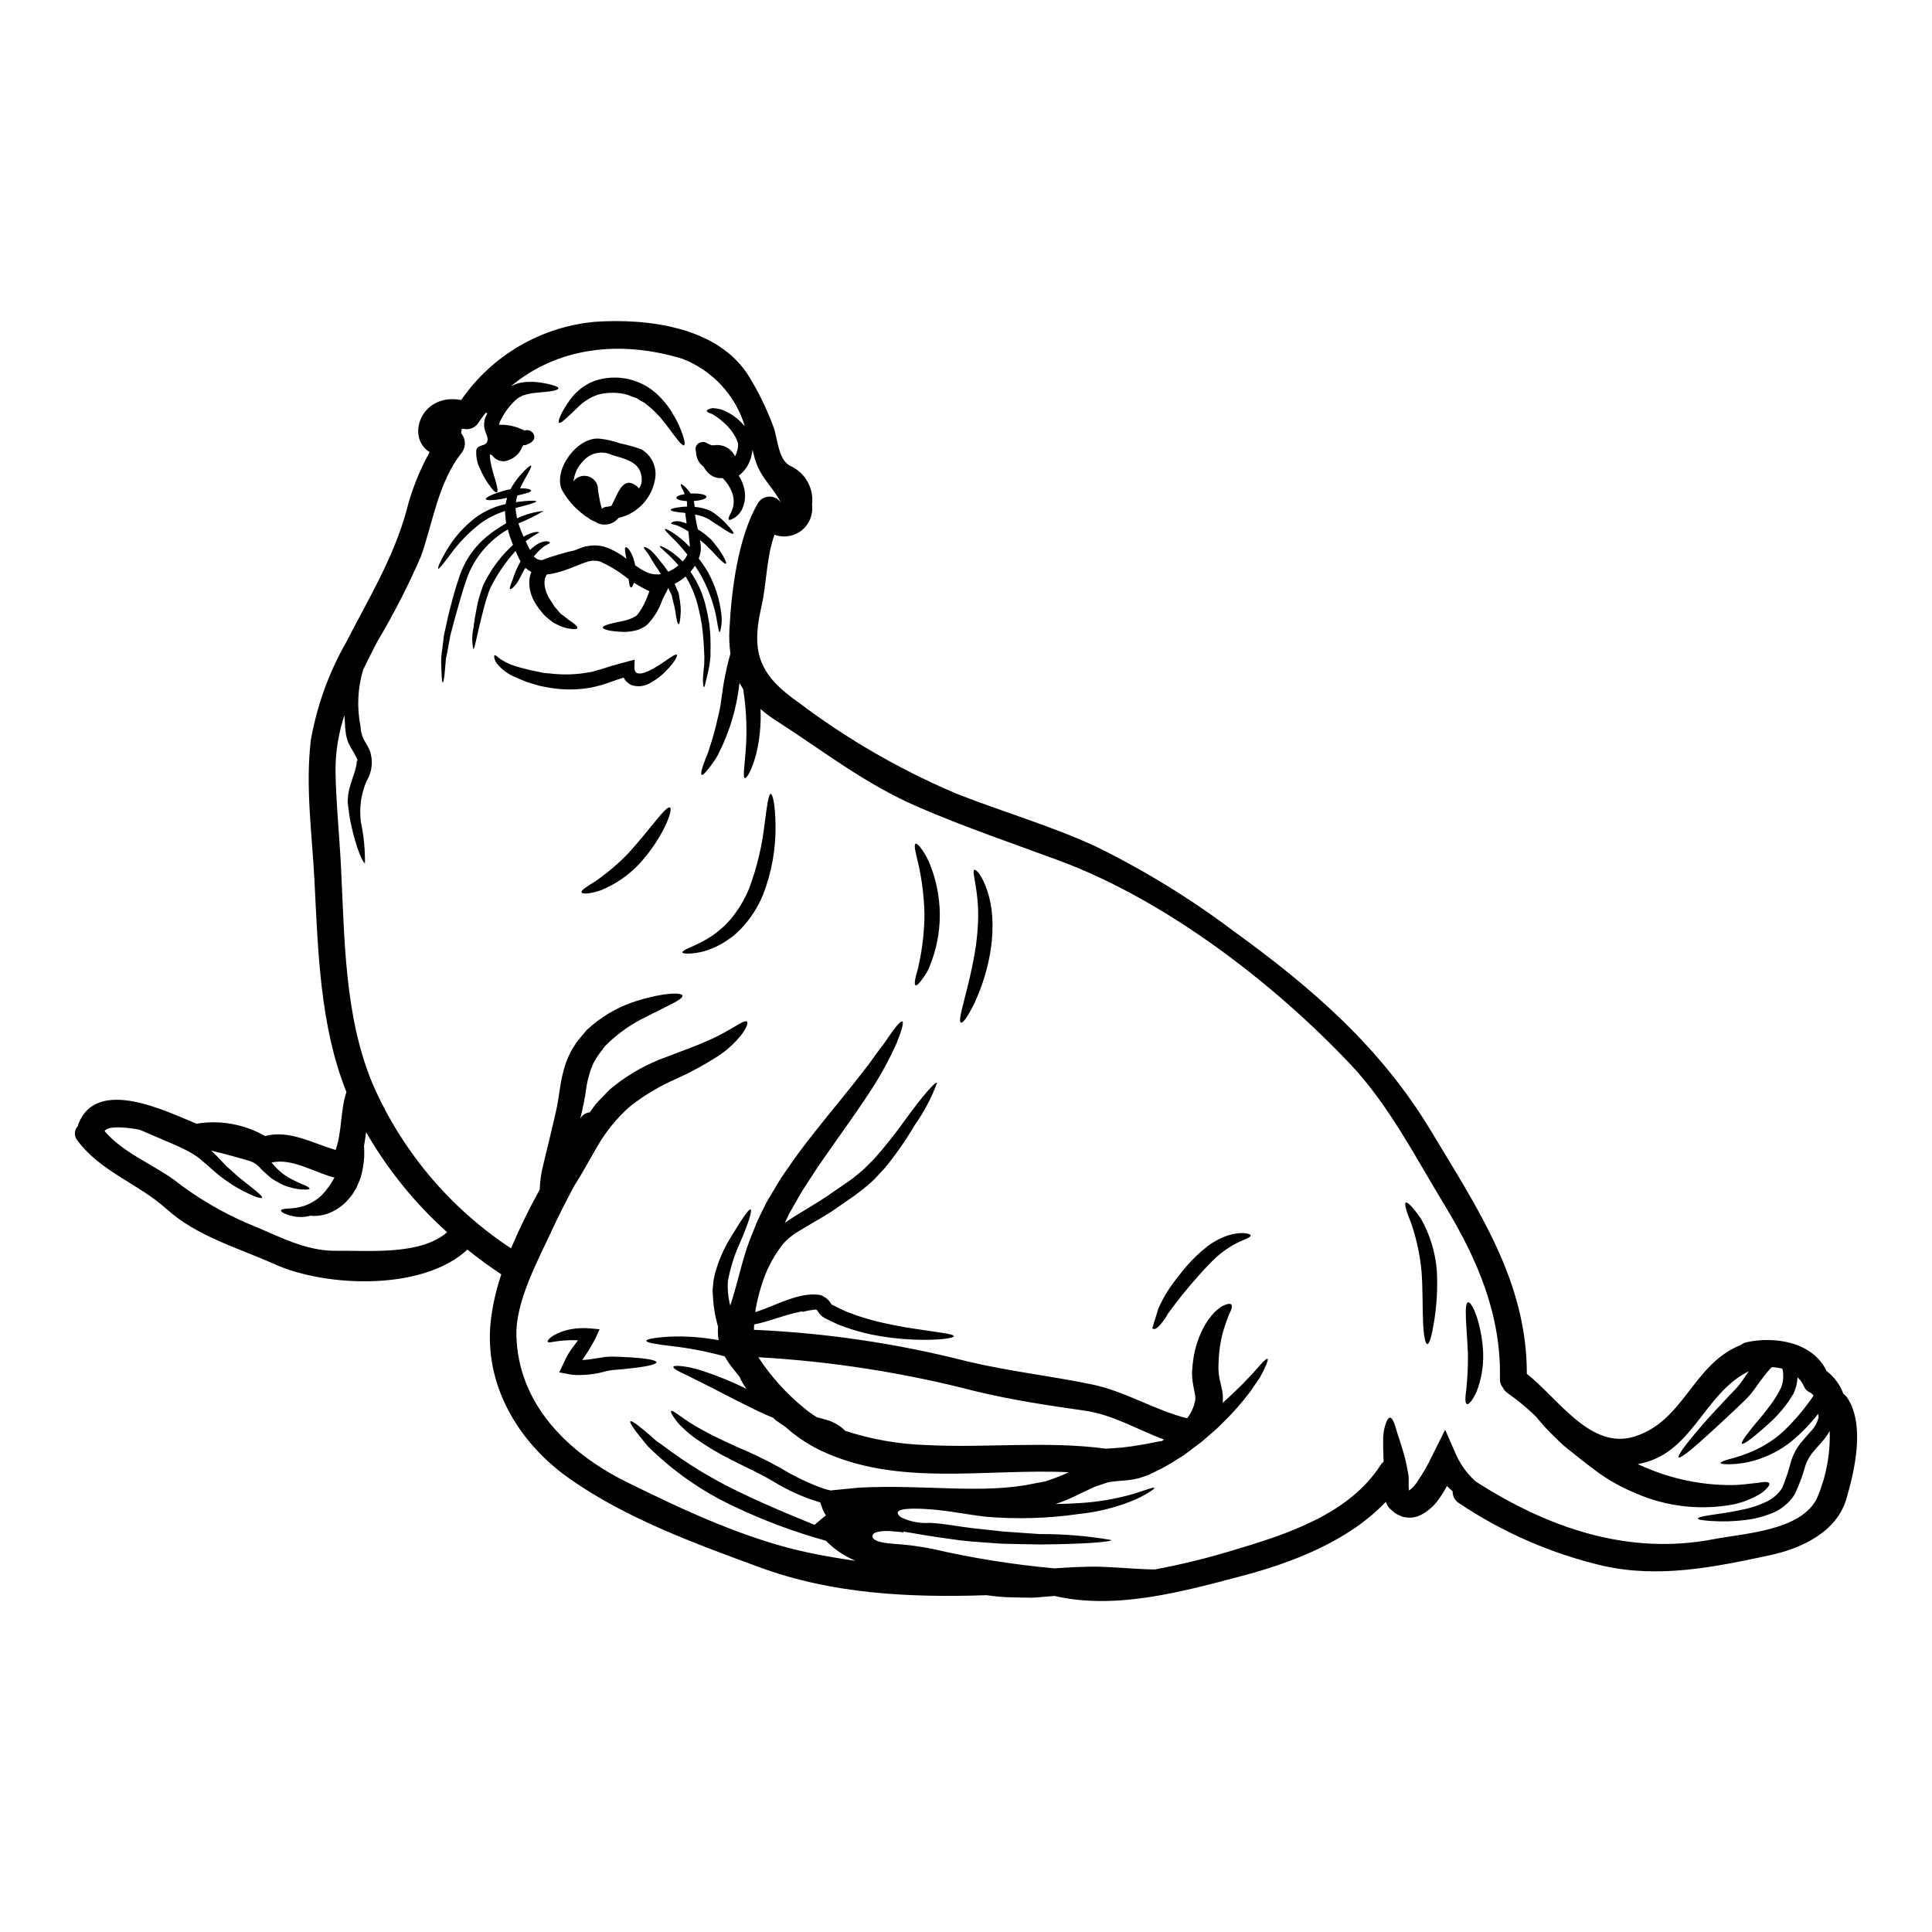 <?xml version="1.0" encoding="UTF-8"?>
<!-- Uploaded to: ICON Repo, www.svgrepo.com, Generator: ICON Repo Mixer Tools -->
<svg fill="#000000" width="800px" height="800px" version="1.1" viewBox="144 144 512 512" xmlns="http://www.w3.org/2000/svg">
 <g>
  <path d="m633.66 514.59c4.562 7.18 1.898 18.914-0.336 26.594-2.617 8.949-12.094 13.223-20.426 15-14.562 3.117-29.184 6.121-44.043 2.781v0.004c-13.641-3.195-26.59-8.832-38.23-16.633-1.062-0.66-1.695-1.84-1.656-3.094-0.504-0.457-1.008-0.938-1.512-1.441-0.633 1.199-1.348 2.356-2.137 3.457-1.27 1.844-2.984 3.332-4.988 4.328-0.703 0.316-1.445 0.52-2.211 0.602-0.832 0.039-1.664-0.043-2.473-0.242-0.703-0.262-1.379-0.598-2.012-1.008-0.504-0.395-0.961-0.816-1.418-1.246l-0.094-0.094-0.098-0.121-0.004-0.004c-0.32-0.453-0.582-0.945-0.785-1.461-9.84 10.391-24.797 16.137-38.305 19.68-15.625 4.129-33.262 9-49.465 5.258l-0.938 0.07c-1.18 0.094-2.363 0.191-3.504 0.289l-0.867 0.07-0.625 0.023h-0.43c-0.555 0-1.129 0-1.68-0.023-2.277-0.07-4.367-0.023-6.531-0.238-1.18-0.117-2.363-0.238-3.504-0.395-20.137 0.672-40.656-0.289-59.809-7.297-17.16-6.297-35.594-12.988-50.617-23.57-13.562-9.504-22.73-24.812-20.922-41.688 0.492-4.246 1.434-8.43 2.809-12.477-3.098-2.043-6.098-4.25-8.977-6.555-11.973 11.086-37.609 9.91-51.047 3.891-9.891-4.441-20.547-7.32-28.734-14.688-7.637-6.84-17.258-9.723-23.57-18.105l0.004-0.004c-0.957-1.105-0.918-2.758 0.094-3.812 0.039-0.195 0.086-0.391 0.145-0.578 4.922-12.621 23.445-3.262 31.246-0.094 0.023 0 0.047 0.023 0.07 0.023h0.004c6.242-1.035 12.652 0.117 18.145 3.262 6.453-1.68 12.504 1.875 18.719 3.695 1.703-4.844 1.223-10.438 2.859-15.352-7.035-17.543-7.516-37.367-8.473-55.945-0.621-12.43-2.449-24.934-0.961-37.344 1.617-9.137 4.801-17.926 9.41-25.98 5.852-11.414 12.43-22.152 15.887-34.637 1.367-5.473 3.449-10.742 6.188-15.676-6.434-4.012-2.16-15.82 8.352-13.805h0.004c8.172-11.855 21.199-19.457 35.539-20.734 13.969-0.938 32.617 1.344 40.73 14.473 2.602 4.25 4.777 8.746 6.504 13.418 1.18 3.191 1.18 8.996 4.754 10.438 3.793 1.879 5.981 5.953 5.449 10.152 0.348 2.582-0.684 5.156-2.719 6.785-2.035 1.629-4.773 2.066-7.219 1.16-2.234 6.168-1.996 12.77-3.543 19.395-2.805 12.336-0.141 18.047 10.156 25.246 12.855 9.676 26.848 17.738 41.664 24.008 12.203 4.824 25.059 8.496 37 14.039h-0.004c12.789 6.281 24.957 13.754 36.34 22.324 20.859 15.098 39.023 30.797 52.391 53.043 12.266 20.449 25.414 39.754 25.367 64.324 8.328 6.531 16.926 20.277 28.559 16.609 12.988-4.082 15.352-18.746 27.551-24.008l0.453-0.145 0.004-0.008c0.465-0.395 1.016-0.676 1.609-0.812 7.539-1.68 17.617-0.07 21.254 7.609v-0.004c2.039 1.566 3.59 3.68 4.469 6.098 0.461 0.301 0.848 0.699 1.137 1.168zm-8.113 26.371c2.398-5.586 3.539-11.633 3.34-17.711-0.551 0.941-1.188 1.832-1.898 2.66-0.504 0.625-1.008 1.18-1.512 1.703-0.363 0.395-0.891 1.082-1.32 1.574l0.004 0.004c-0.719 0.949-1.285 2-1.684 3.121-0.727 2.644-1.684 5.223-2.856 7.703-1.527 2.406-3.816 4.231-6.504 5.184-2.086 0.801-4.262 1.344-6.481 1.609-3.09 0.391-6.207 0.48-9.312 0.262-2.156-0.145-3.356-0.363-3.356-0.648 0-0.289 1.18-0.598 3.309-0.914s5.207-0.695 8.855-1.512c1.941-0.41 3.836-1.039 5.641-1.871 1.863-0.781 3.445-2.113 4.535-3.816 0.98-2.394 1.789-4.856 2.422-7.367 0.543-1.551 1.32-3.012 2.305-4.328 0.504-0.574 0.84-1.055 1.465-1.727l1.391-1.574v-0.004c0.996-1.008 1.703-2.269 2.043-3.648 0.039-0.332 0.004-0.664-0.098-0.984-2.117 2.711-4.523 5.18-7.176 7.371-2.805 2.207-5.992 3.875-9.406 4.918-2.215 0.66-4.508 1.023-6.82 1.078-1.574 0-2.449-0.094-2.473-0.336-0.023-0.238 0.766-0.574 2.277-1.008l0.004 0.004c2.106-0.543 4.168-1.242 6.168-2.09 2.957-1.281 5.688-3.031 8.09-5.184 2.981-2.832 5.648-5.969 7.969-9.363l0.141-0.215c-0.23-0.289-0.496-0.555-0.785-0.789-0.82-0.281-1.473-0.914-1.777-1.727-0.398-0.879-0.969-1.672-1.68-2.324-0.047 0.691-0.141 1.383-0.285 2.062-0.137 0.574-0.324 1.137-0.551 1.68l-0.168 0.395-0.047 0.117-0.121 0.215-0.094 0.145-0.395 0.621-0.004 0.004c-0.492 0.84-1.047 1.641-1.652 2.398-1.059 1.379-2.227 2.672-3.484 3.867-4.559 4.223-7.535 6.406-7.918 6.094-0.457-0.395 1.945-3.457 5.809-8.016 0.914-1.152 1.945-2.473 2.828-3.84 0.496-0.723 0.938-1.477 1.324-2.258l0.336-0.648 0.047-0.094c0.023-0.07 0.121-0.336 0.121-0.336 0.133-0.375 0.238-0.762 0.312-1.152 0.23-1.172 0.207-2.379-0.074-3.543-0.902-0.227-1.824-0.371-2.754-0.43-0.191 0.164-0.395 0.359-0.602 0.551-1.402 1.652-2.715 3.375-3.938 5.16-0.395 0.504-0.742 0.984-1.129 1.465l-0.527 0.574-0.266 0.316-0.395 0.395-2.207 2.137c-2.883 2.754-5.547 5.184-7.801 7.246-4.488 4.106-7.477 6.461-7.871 6.074-0.395-0.387 1.848-3.457 5.832-8.066 1.969-2.328 4.465-4.992 7.246-7.941 0.695-0.719 1.418-1.488 2.137-2.254l0.141-0.145 0.074-0.07c0.094-0.121 0.215-0.266 0.215-0.266l0.504-0.602 0.84-1.148c0.504-0.742 1.031-1.539 1.609-2.332-12.172 5.977-14.883 22.129-29.449 24.602 0.719 0.34 1.441 0.672 2.207 0.984l0.004-0.004c7.125 3.035 14.793 4.598 22.535 4.586 3.004 0 5.305-0.457 7.012-0.574 1.797-0.34 2.883-0.34 3.098 0.117s-0.48 1.32-1.898 2.473c-2.309 1.473-4.859 2.523-7.539 3.098-8.758 1.66-17.812 0.629-25.977-2.953-2.332-0.953-4.586-2.086-6.742-3.383-1.082-0.648-1.992-1.246-3.074-2.016-0.887-0.672-1.75-1.324-2.59-1.945-1.656-1.27-3.238-2.519-4.68-3.695-1.406-1.055-2.731-2.219-3.961-3.481-1.918-1.801-3.707-3.734-5.352-5.785-2.328-2.258-4.828-4.328-7.477-6.191-0.562-0.367-1.012-0.883-1.297-1.488-0.551-0.648-0.832-1.48-0.785-2.332 0.359-17.109-6.004-31.75-14.738-46.152-7.68-12.621-14.617-26.281-24.797-37.105-20.469-21.695-49.082-43.605-77.207-54.051-12.594-4.656-25.25-8.949-37.539-14.281-14.168-6.144-25.031-14.832-37.848-23.043v0.004c-1.34-0.871-2.613-1.832-3.82-2.875 0.176 3.977-0.203 7.957-1.125 11.832-1.152 4.367-2.523 6.578-3.004 6.481-0.598-0.117-0.141-2.906 0.168-6.957l0.004-0.004c0.434-5.356 0.246-10.742-0.555-16.055-0.023-0.215-0.07-0.395-0.098-0.602-0.336-0.527-0.668-1.055-0.957-1.605v-0.004c-0.027 0.109-0.047 0.223-0.051 0.336-0.703 6.231-2.488 12.293-5.273 17.914-0.441 0.973-0.988 1.895-1.629 2.754-0.523 0.77-1.004 1.418-1.441 1.945-0.82 1.031-1.395 1.535-1.633 1.395-0.238-0.141-0.145-0.891 0.266-2.137 0.191-0.648 0.48-1.395 0.816-2.254l-0.004-0.004c0.43-0.953 0.785-1.941 1.059-2.953 0.84-2.484 1.539-5.016 2.086-7.582 0.414-1.516 0.719-3.055 0.914-4.609 0.117-0.789 0.238-1.605 0.359-2.449l0.168-1.246 0.238-1.441c0.441-2.5 1.012-4.977 1.707-7.418-0.285-2.113-0.375-4.25-0.266-6.383 0.551-10.367 2.231-24.336 7.539-33.48 0.652-1.094 1.832-1.766 3.106-1.766 1.277 0 2.457 0.672 3.109 1.766-2.754-5.234-5.832-6.746-7.32-12.961-0.094-0.395-0.191-0.789-0.312-1.199-0.137 1.418-0.551 2.801-1.223 4.059-0.531 0.949-1.23 1.797-2.066 2.496-0.125 0.07-0.246 0.148-0.359 0.238 0.68 1.078 1.172 2.262 1.465 3.504 0.406 1.793 0.223 3.672-0.527 5.352-0.508 1.055-1.32 1.93-2.332 2.519-0.668 0.395-1.078 0.48-1.246 0.312-0.168-0.168 0-0.645 0.289-1.246l-0.004-0.004c0.434-0.766 0.75-1.594 0.941-2.453 0.191-1.211 0.055-2.453-0.391-3.598-0.566-1.379-1.398-2.633-2.449-3.695-1.234 0.133-2.469-0.23-3.434-1.012-0.66-0.551-1.207-1.227-1.609-1.992-1.289-0.922-2.039-2.418-2.016-4.004-0.219-0.516-0.188-1.102 0.086-1.59 0.273-0.488 0.754-0.824 1.309-0.906 0.469-0.141 0.977-0.07 1.391 0.191 0.426 0.23 0.867 0.441 1.32 0.621 0.223-0.023 0.445-0.023 0.668 0 2.231-0.367 4.445 0.746 5.477 2.758 0.023 0.051 0.047 0.121 0.07 0.191 0.414-0.777 0.68-1.621 0.789-2.496 0.016-0.199 0.023-0.398 0.023-0.598v-0.203l-0.094-0.434c-0.121-0.289-0.266-0.766-0.457-1.152-0.848-1.602-1.988-3.027-3.363-4.199-0.52-0.48-1.07-0.922-1.652-1.32-0.48-0.336-0.867-0.527-1.25-0.816-0.934-0.316-1.488-0.578-1.465-0.867s0.555-0.527 1.539-0.719c0.711 0.043 1.414 0.148 2.109 0.312 0.82 0.281 1.613 0.645 2.359 1.082 1.504 0.836 2.832 1.953 3.914 3.285 0.023-0.023 0.07-0.047 0.094-0.07-2.488-8.07-8.523-14.566-16.391-17.641-16.531-5.09-33.168-3.121-45.555 7.25 0.266-0.145 0.648-0.293 0.961-0.434 0.395-0.145 0.742-0.289 1.105-0.395s0.645-0.117 0.984-0.168c0.59-0.133 1.195-0.188 1.801-0.164 0.535-0.027 1.07-0.02 1.605 0.023 1.535 0.125 3.055 0.398 4.535 0.816 1.031 0.266 1.605 0.551 1.605 0.844 0 0.293-0.574 0.527-1.676 0.742-1.102 0.215-2.641 0.266-4.418 0.48h0.004c-0.453 0.023-0.902 0.09-1.348 0.188-0.465 0.062-0.926 0.176-1.367 0.34l-0.672 0.191-0.527 0.289c-0.195 0.07-0.383 0.164-0.555 0.285l-0.715 0.574c-1.746 1.594-3.16 3.519-4.152 5.664-0.133 0.312-0.238 0.633-0.316 0.961 0.07-0.02 0.145-0.027 0.215-0.023 0.023 0 0.047-0.023 0.098-0.023 0.141 0 0.289 0.023 0.43 0.023h0.609c1.898 0.133 3.754 0.656 5.445 1.535 1.656-0.691 3.543 1.465 2.016 2.883-0.336 0.316-0.738 0.555-1.18 0.695-0.34 0.246-0.773 0.336-1.18 0.238l-0.07 0.141-0.004 0.004c-0.062 0.09-0.117 0.188-0.168 0.289-0.773 2.019-2.551 3.484-4.68 3.863-1.316 0.121-2.594-0.48-3.332-1.574-0.219-0.066-0.43-0.152-0.629-0.266 0.035 1.055 0.18 2.098 0.434 3.121 0.289 1.32 0.672 2.496 0.961 3.504 0.598 1.992 0.84 3.262 0.48 3.457-0.359 0.191-1.246-0.719-2.449-2.519-0.738-1.098-1.375-2.262-1.895-3.481-0.863-1.609-1.246-3.438-1.105-5.258 0.551-1.512 2.254-0.84 2.856-2.086 0.48-1.059-0.43-2.363-0.645-3.387-0.293-1.234-0.141-2.535 0.43-3.672 0.098-0.215 0.215-0.395 0.316-0.574h-0.004c-0.164-0.008-0.324-0.039-0.48-0.098-0.648 0.844-1.297 1.68-1.898 2.594h0.004c-0.832 1.391-2.492 2.059-4.055 1.629-0.145 0.027-0.293 0.027-0.395 0.051-0.012 0.379-0.07 0.758-0.168 1.125 1.297 1.484 1.352 3.688 0.121 5.231-6.242 7.992-7.477 18.168-10.777 27.48v0.004c-3.375 7.754-7.238 15.289-11.566 22.559-1.246 2.426-2.519 4.894-3.719 7.391l-0.004 0.004c-1.469 4.883-1.711 10.051-0.695 15.051 0.07 0.477 0.047 0.887 0.164 1.461l0.27 0.938 0.117 0.395v-0.004c0.02 0.066 0.043 0.129 0.07 0.191 0.434 0.961 1.129 1.871 1.777 3.285l0.004 0.004c1.008 2.723 0.703 5.762-0.82 8.234-1.457 3.402-1.973 7.137-1.492 10.809 0.754 3.582 1.117 7.234 1.082 10.895-0.48 0.117-2.281-3.672-3.742-10.488-0.395-1.68-0.555-3.574-0.844-5.617l0.047-0.961 0.051-0.789c0.094-0.621 0.211-1.27 0.359-1.871 0.289-1.105 0.648-2.207 1.008-3.266 0.359-0.977 0.641-1.977 0.84-3 0.055-0.227 0.086-0.461 0.098-0.695l0.023-0.359 0.191-0.121c-0.098-0.266-0.168-0.691-0.238-0.691-0.051-0.156-0.125-0.301-0.215-0.434-0.363-0.816-1.18-1.922-1.797-3.238l-0.125-0.227-0.07-0.121c-0.023-0.047-0.098-0.289-0.098-0.289l-0.164-0.504-0.266-0.938c-0.145-0.645-0.215-1.535-0.316-2.328-0.047-0.648-0.07-1.324-0.094-1.992-0.023-0.395-0.07-0.844-0.094-1.246v0.004c-1.59 4.789-2.387 9.809-2.363 14.855 0.145 8.352 1.008 16.68 1.441 25.008 0.984 19.223 0.863 39.793 8.398 57.84 7.746 17.773 20.488 32.914 36.68 43.574 2.246-5.316 4.781-10.512 7.598-15.555 0.023-0.527 0.051-1.031 0.098-1.605 0.094-1.059 0.164-1.703 0.395-3.004 0.215-0.957 0.434-1.918 0.672-2.953 0.48-2.016 1.008-4.199 1.574-6.481 0.566-2.277 1.082-4.633 1.656-7.086 0.504-2.254 0.789-4.848 1.297-7.703v0.008c0.281-1.465 0.652-2.91 1.105-4.332 0.492-1.496 1.145-2.934 1.945-4.293 0.336-0.527 0.672-1.082 1.031-1.609 0.551-0.742 0.938-1.18 1.418-1.75 0.48-0.57 0.91-1.078 1.367-1.605 0.527-0.434 1.035-0.891 1.539-1.324h-0.004c3.492-2.887 7.523-5.051 11.855-6.363 7.152-2.184 11.641-2.184 11.879-1.344 0.289 0.984-3.938 2.711-10.031 5.832v0.004c-3.453 1.707-6.637 3.914-9.449 6.551-0.363 0.363-0.719 0.719-1.105 1.082-0.312 0.43-0.621 0.84-0.934 1.27l-0.891 1.18c-0.312 0.527-0.648 1.078-0.961 1.629l0.004 0.004c-0.176 0.223-0.309 0.473-0.395 0.742l-0.238 0.648c-0.234 0.465-0.414 0.957-0.531 1.465-0.367 1.148-0.656 2.32-0.863 3.504-0.383 2.945-0.949 5.863-1.703 8.738 0.504-0.961 1.461-1.602 2.543-1.703 0.145-0.191 0.316-0.395 0.434-0.602 0.434-0.551 0.789-1.148 1.246-1.68 0.461-0.531 0.984-1.055 1.488-1.574l1.512-1.574 0.395-0.395-0.004-0.004c0.125-0.152 0.27-0.285 0.434-0.391l0.789-0.645v-0.004c4.207-3.359 8.941-5.996 14.016-7.801 4.394-1.703 8.207-3.047 11.258-4.441 6.121-2.688 9.266-5.594 10.082-4.922 0.336 0.289-0.023 1.418-1.223 3.168l-0.004 0.004c-1.801 2.348-3.988 4.367-6.465 5.984-3.543 2.281-7.254 4.293-11.098 6.023-4.328 1.887-8.402 4.316-12.125 7.227-3.492 3.055-6.457 6.672-8.762 10.703-2.184 3.695-4.031 7.246-6 10.234-2.09 3.891-4.106 7.848-5.977 11.859-3.625 7.894-9.699 18.895-9.445 28.008 0.457 18.215 13.754 31.148 29.234 38.809 15.168 7.512 32.207 15.457 48.805 18.836 4.008 0.82 7.965 1.488 11.879 2.043l0.004 0.004c-2.969-1.223-5.652-3.035-7.894-5.332-8.336-2.309-16.453-5.336-24.266-9.051-7.762-3.613-14.898-8.434-21.145-14.281-0.598-0.578-1.18-1.082-1.703-1.609-0.457-0.551-0.887-1.078-1.297-1.574-0.816-0.984-1.488-1.852-2.039-2.594-1.082-1.441-1.574-2.363-1.371-2.543 0.203-0.18 1.078 0.336 2.496 1.465 0.719 0.551 1.574 1.27 2.547 2.109 0.477 0.395 0.984 0.867 1.512 1.348s1.18 0.863 1.824 1.32v-0.004c6.519 4.961 13.543 9.227 20.949 12.723 7.156 3.457 13.969 6.242 19.469 8.473l2.086-1.754c0.297-0.266 0.609-0.516 0.938-0.746-0.457-0.66-0.812-1.387-1.055-2.156l-0.457-1.301v0.004c-0.117-0.043-0.238-0.074-0.363-0.094-4.25-1.293-8.312-3.129-12.09-5.461-3.766-2.254-7.75-3.961-11.281-5.809-3.188-1.594-6.254-3.422-9.168-5.473-1.152-0.797-2.234-1.688-3.238-2.664-0.801-0.684-1.516-1.457-2.137-2.301-1.008-1.371-1.441-2.207-1.246-2.402 0.457-0.457 3.148 2.254 8.16 4.945 2.519 1.441 5.688 2.906 9.242 4.539l-0.004-0.004c4 1.664 7.902 3.555 11.688 5.664 3.523 2.148 7.254 3.941 11.137 5.352 0.695 0.215 1.367 0.395 2.039 0.555l0.695-0.074c2.231-0.211 4.488-0.43 6.742-0.668 17.258-0.938 32.98 1.824 46.465-1.105 0.891-0.141 1.754-0.312 2.641-0.48l0.289-0.047 0.098-0.047 0.574-0.191 1.129-0.395 0.004-0.004c1.539-0.516 3.043-1.125 4.508-1.824-22.105-1.055-45.551 4.031-66.125-5.926-3.262-1.617-6.289-3.668-9-6.098-0.816-0.551-1.652-1.102-2.496-1.727-0.266-0.238-0.527-0.457-0.789-0.695-1.395-0.574-2.809-1.199-4.223-1.871-6.297-3.027-11.738-6.027-15.719-7.945-0.984-0.504-1.898-0.938-2.688-1.344-0.793-0.406-1.535-0.695-2.113-1.008-1.152-0.602-1.727-1.059-1.656-1.324 0.07-0.266 0.844-0.312 2.113-0.188 0.652 0.07 1.418 0.191 2.301 0.359 0.914 0.191 1.922 0.504 3.051 0.816v-0.004c4.082 1.34 8.066 2.957 11.926 4.852-0.215-0.312-0.395-0.598-0.621-0.891-0.469-0.711-0.867-1.465-1.18-2.258-0.527-0.668-1.055-1.32-1.609-1.992l-0.004 0.004c-0.887-1.082-1.676-2.238-2.359-3.457-4.68-1.297-9.453-2.219-14.281-2.754-4.035-0.48-6.508-0.891-6.508-1.395 0.023-0.434 2.449-0.887 6.578-1.102 4.223-0.141 8.445 0.184 12.598 0.961-0.207-1.172-0.254-2.363-0.148-3.543-0.094-0.359-0.188-0.695-0.289-1.055h0.004c-0.574-2.16-0.93-4.371-1.055-6.602-0.047-0.527-0.07-1.078-0.094-1.609l-0.023-0.211v-0.238l0.023-0.098 0.023-0.359 0.07-0.742 0.145-1.441c0.07-0.504 0.238-1.055 0.336-1.574v-0.004c0.883-3.387 2.266-6.621 4.106-9.602 2.977-4.894 4.844-7.75 5.348-7.582 0.504 0.168-0.527 3.719-2.805 8.855v0.004c-1.305 2.867-2.293 5.867-2.953 8.949-0.07 0.395-0.191 0.766-0.238 1.223h-0.004c-0.125 2.172 0.086 4.352 0.629 6.457 1.652-4.894 2.688-9.957 4.293-14.902 0.789-2.402 1.852-4.871 2.805-7.273 0.508-1.152 1.035-2.184 1.574-3.285l0.789-1.609 0.191-0.336 0.117-0.215 0.215-0.395 0.48-0.789c1.27-2.086 2.426-4.199 3.766-6.121 1.344-1.922 2.617-3.789 3.914-5.57 5.305-7.086 10.344-12.988 14.379-18.105 1.969-2.57 3.891-4.848 5.328-6.934 1.441-2.086 2.902-3.769 3.887-5.352 2.09-3.051 3.434-4.633 3.863-4.394 0.434 0.238-0.117 2.207-1.488 5.664h0.004c-2.156 4.844-4.738 9.484-7.715 13.871-3.625 5.57-8.328 11.906-13.152 18.938-1.18 1.777-2.363 3.602-3.574 5.477s-2.231 3.836-3.387 5.805l-0.789 1.371-0.742 1.633c-0.098 0.211-0.215 0.453-0.312 0.668l0.395-0.336c0.551-0.363 1.129-0.742 1.703-1.129 0.574-0.387 1.18-0.742 1.801-1.125 2.328-1.465 4.773-2.832 7.223-4.492 2.363-1.676 4.945-3.332 7.008-4.867 1.012-0.867 2.066-1.633 3.004-2.523l2.664-2.66 0.004-0.004c2.941-3.352 5.711-6.856 8.301-10.488 4.562-6.297 7.824-9.938 8.266-9.602-1.453 3.977-3.43 7.734-5.883 11.184-2.336 3.992-4.984 7.797-7.918 11.379l-2.781 3c-0.988 0.984-2.137 1.871-3.242 2.828-2.363 1.852-4.68 3.336-7.129 5.066-2.449 1.727-5.062 3.098-7.477 4.562-0.602 0.359-1.18 0.691-1.75 1.055-0.57 0.363-1.152 0.719-1.703 1.055-0.457 0.363-0.914 0.719-1.371 1.055-0.43 0.395-0.84 0.789-1.246 1.199h-0.008c-2.481 3.023-4.391 6.473-5.641 10.18-0.824 2.394-1.469 4.852-1.918 7.344-0.047 0.312-0.07 0.598-0.117 0.91 0.938-0.312 1.875-0.645 2.883-1.031 4.269-1.656 9.672-4.328 14.352-3.504 0.047 0.023 0.266 0.094 0.266 0.094l-0.008 0.004c0.047 0.02 0.098 0.035 0.148 0.047l0.395 0.191h-0.004c0.879 0.453 1.605 1.152 2.09 2.016 0.336 0.395-0.238-0.023 0.598 0.395l1.633 0.789c0.527 0.266 1.055 0.555 1.574 0.766l1.539 0.578c1.945 0.816 4.078 1.344 6.047 1.945 4.035 0.961 7.731 1.703 10.875 2.133 6.262 0.961 10.234 1.348 10.234 1.945 0 0.527-4.008 1.152-10.535 0.914v-0.004c-3.836-0.145-7.652-0.602-11.414-1.367-2.277-0.492-4.519-1.125-6.719-1.895-0.578-0.215-1.18-0.434-1.777-0.648-0.598-0.215-1.055-0.504-1.605-0.742l-1.633-0.789-0.395-0.191-0.004-0.004c-0.238-0.129-0.469-0.273-0.691-0.43-0.438-0.324-0.812-0.723-1.105-1.184-0.359-0.625-0.457-0.555-0.336-0.555l-0.395-0.164c-0.164 0.07-0.047-0.027-0.359 0.023h0.004c-1.02 0.125-2.031 0.32-3.027 0.574l-0.094 0.023-0.07-0.141c-4.367 0.789-8.66 2.66-12.77 3.481-0.023 0.48-0.047 0.938-0.047 1.414v-0.004c19.133 0.832 38.129 3.648 56.68 8.402 10.922 2.59 21.965 3.812 32.883 6.07 8.926 1.852 16.531 6.793 25.227 8.977l-0.004 0.004c1.07-1.363 1.801-2.961 2.133-4.656l0.051-0.289c-0.004-0.059 0.004-0.113 0.023-0.168 0.008-0.559-0.059-1.117-0.191-1.656-0.145-0.789-0.363-1.703-0.527-2.828v-0.004c-0.082-0.555-0.133-1.117-0.145-1.68l-0.023-0.672v-0.359l0.023-0.168 0.023-0.359c0.047-0.934 0.141-1.863 0.285-2.789 0.449-3.195 1.492-6.281 3.074-9.094 0.648-1.082 1.395-2.102 2.234-3.047 0.672-0.711 1.422-1.348 2.231-1.898 1.297-0.645 2.184-0.84 2.519-0.504 0.336 0.336 0.145 1.246-0.527 2.543-0.336 0.648-0.48 1.371-0.816 2.113-0.266 0.816-0.625 1.773-0.914 2.832v0.004c-0.656 2.523-1.027 5.117-1.102 7.727-0.102 1.41-0.035 2.828 0.195 4.223l0.574 2.496c0.328 1.258 0.441 2.566 0.332 3.863-0.027 0.094-0.043 0.191-0.047 0.289 2.016-1.773 3.766-3.457 5.231-4.922 1.035-1.078 1.953-2.039 2.754-2.879 0.789-0.891 1.441-1.633 1.969-2.234 1.105-1.223 1.777-1.773 1.969-1.652 0.188 0.121-0.047 0.984-0.742 2.449-0.414 0.914-0.879 1.801-1.391 2.664-0.672 1.008-1.465 2.156-2.363 3.457h0.004c-2.277 3.047-4.797 5.902-7.535 8.539-1.539 1.609-3.41 3.098-5.305 4.777-1.008 0.766-2.039 1.535-3.121 2.363-0.527 0.395-1.078 0.82-1.629 1.223-0.551 0.406-1.18 0.742-1.777 1.105l-0.004 0.004c-1.215 0.816-2.473 1.57-3.766 2.254-0.672 0.336-1.371 0.672-2.039 1.031l-1.059 0.504-0.527 0.266-0.266 0.121-0.141 0.07-0.363 0.121c-0.695 0.238-1.418 0.48-2.137 0.719-0.91 0.207-1.828 0.367-2.754 0.48-1.824 0.211-3.309 0.238-4.68 0.477l-0.527 0.074h-0.07l-0.074 0.023-1.148 0.395-2.363 0.789c-1.367 0.645-2.781 1.297-4.199 1.969-1.633 0.84-3.316 1.578-5.039 2.207l-1.129 0.395c2.086-0.023 4.082-0.094 5.926-0.215v-0.004c5.016-0.258 9.984-1.094 14.809-2.496 3.387-1.078 5.258-1.824 5.422-1.535 0.098 0.191-1.535 1.418-4.867 3-4.809 2.051-9.898 3.363-15.098 3.891-8.148 1.184-16.398 1.43-24.602 0.742-4.969-0.551-10.055-1.656-15.145-1.992-1.414-0.094-11.207-0.867-7.477 2.113h-0.004c2.418 1.195 5.113 1.711 7.801 1.488 2.805 0.164 5.512 0.598 8.328 1.031 3.812 0.574 7.559 0.84 10.988 1.27 3.457 0.238 6.691 0.48 9.625 0.672v0.004c6.379-0.039 12.75 0.488 19.035 1.574 0 0.504-7.199 1.105-19.105 1.18-3-0.047-6.262-0.117-9.77-0.191-3.543-0.289-7.269-0.434-11.277-0.91-3.914-0.531-8.043-1.105-12.316-1.875l-1.605-0.266-0.816-0.145-0.191-0.047-0.121 0.336-0.359-0.188c-1.082-0.051-2.184-0.215-3.289-0.266-0.863-0.074-4.125-0.027-4.418 1.102-0.453 1.922 4.492 2.184 5.547 2.277v0.004c3.477 0.211 6.934 0.66 10.344 1.348 10.664 2.461 21.48 4.184 32.379 5.16 1.898-0.145 3.742-0.266 5.543-0.34 2.207-0.07 4.418-0.164 6.578-0.094 4.25 0.145 7.848 0.48 10.848 0.598 1.324 0.098 2.449 0.098 3.543 0.121h-0.004c7.094-1.312 14.105-3.039 21-5.16 14.039-4.152 30.531-9.551 38.809-22.461 0.223-0.363 0.508-0.68 0.844-0.938-0.023-0.648-0.051-1.301-0.074-1.898-0.07-1.105-0.047-2.301-0.047-3.363v0.004c-0.082-1.602 0.141-3.203 0.648-4.723 0.336-1.078 0.719-1.656 1.125-1.68 0.406-0.023 0.82 0.578 1.223 1.633 0.406 1.055 0.742 2.641 1.371 4.328 0.289 0.891 0.574 1.875 0.914 2.953 0.383 1.227 0.695 2.481 0.934 3.746 0.145 0.695 0.293 1.414 0.395 2.16l0.121 0.574 0.023 0.789c0.023 0.336 0 0.867 0 1.223-0.031 0.586-0.008 1.172 0.07 1.75 0 0.047 0.023 0.098 0.023 0.145v0.004c0.801-0.559 1.484-1.27 2.016-2.09 1.598-2.289 2.996-4.711 4.172-7.242l3.387-6.769 2.953 6.723h-0.004c1.219 2.637 2.961 5.004 5.117 6.957 19.078 12.266 40.367 19.727 63.215 15.289 7.988-1.535 23.164-2.211 27.293-10.922zm-173.64-15.066c0.191-0.141 0.395-0.266 0.578-0.395-6.988-2.594-13.488-6.578-20.98-7.656-9.793-1.395-19.199-2.809-28.824-5.117l0.004 0.004c-18.895-4.914-38.23-7.945-57.723-9.055 3.293 5.031 7.332 9.531 11.977 13.344 1.121 0.941 2.305 1.801 3.543 2.57 0.695 0.164 1.418 0.336 2.066 0.551 1.906 0.461 3.668 1.391 5.117 2.711 0.082 0.09 0.152 0.188 0.215 0.289 7.019 2.316 14.336 3.602 21.723 3.816 15.645 0.816 31.883-1.152 47.473 0.961 1.32-0.074 2.711-0.168 4.152-0.293 3.41-0.359 6.297-0.91 8.594-1.367 0.77-0.168 1.465-0.305 2.086-0.363zm-218.64-50.422c8.402-0.117 22.203 1.246 29.234-4.922h-0.004c-8.523-7.641-15.773-16.594-21.477-26.52-0.168 1.223-0.336 2.449-0.551 3.648 0.168 2.062 0.043 4.137-0.363 6.168-0.164 0.742-0.312 1.535-0.527 2.184-0.215 0.648-0.48 1.199-0.719 1.773l-0.359 0.867-0.023 0.047-0.074 0.191-0.023 0.023-0.07 0.117-0.145 0.215-0.266 0.434v0.004c-0.324 0.586-0.707 1.133-1.148 1.633-1.422 1.816-3.293 3.231-5.43 4.102-1.422 0.586-2.953 0.852-4.488 0.789l-0.395-0.074c-0.508 0.121-0.984 0.215-1.441 0.289l0.004-0.004c-1.68 0.215-3.391 0.008-4.973-0.598-1.055-0.395-1.605-0.742-1.574-1.031 0.031-0.289 0.672-0.457 1.773-0.527h0.004c1.422-0.035 2.832-0.25 4.199-0.648 1.883-0.629 3.602-1.68 5.016-3.07 1.246-1.363 2.316-2.871 3.195-4.492-5.375-1.344-11.188-5.254-16.703-3.984l0.336 0.359c0.395 0.434 0.766 0.844 1.152 1.25l-0.004 0.004c1.219 1.227 2.637 2.234 4.199 2.973 1.062 0.551 2.152 1.047 3.266 1.488 0.789 0.359 1.18 0.668 1.152 0.84-0.027 0.168-0.504 0.266-1.395 0.238-1.285-0.016-2.562-0.215-3.789-0.598-0.918-0.23-1.805-0.57-2.641-1.008l-1.465-0.844v0.004c-0.504-0.277-0.973-0.617-1.391-1.008-0.395-0.359-0.844-0.742-1.273-1.129l-0.645-0.598-0.719-0.789h-0.004c-0.684-0.73-1.543-1.27-2.496-1.574-3.121-0.934-6.602-1.895-10.273-2.781 0.191 0.191 0.359 0.359 0.574 0.551 0.34 0.34 0.672 0.672 1.008 0.984 0.266 0.316 0.551 0.602 0.844 0.891l1.605 1.68c1.129 1.031 2.16 1.969 3.121 2.805 3.961 3.215 6.691 5.117 6.336 5.594-0.238 0.395-3.238-0.625-7.894-3.434-1.105-0.789-2.363-1.609-3.625-2.617-0.602-0.527-1.246-1.078-1.898-1.629-0.312-0.293-0.648-0.602-0.984-0.891l-0.238-0.215c-0.047-0.023-0.117-0.117-0.168-0.141l-0.504-0.395v-0.004c-0.645-0.602-1.324-1.16-2.039-1.68-0.719-0.395-1.371-0.891-2.16-1.297-0.793-0.406-1.652-0.844-2.519-1.246-0.867-0.406-1.824-0.789-2.754-1.199l-7.539-3.238c-0.062-0.031-0.125-0.047-0.191-0.051-1.32-0.312-8.398-1.414-9.191 0.395 4.945 5.734 12.289 8.52 18.363 12.863l-0.004-0.004c6.043 4.731 12.676 8.652 19.727 11.668 7.75 3.062 14.832 7.312 23.449 7.168z"/>
  <path d="m604.28 511.73-0.074 0.07z"/>
  <path d="m537.06 502.61c0.102 3.449-0.477 6.883-1.703 10.105-1.055 2.328-2.086 3.543-2.59 3.387-0.578-0.168-0.48-1.801-0.145-4.25l-0.004-0.004c0.309-3.031 0.438-6.074 0.395-9.121-0.312-7.199-1.125-13.383 0.051-13.605 0.973-0.262 3.637 5.519 3.996 13.488z"/>
  <path d="m524.77 480.69c0.258 4.656-0.004 9.324-0.785 13.922-0.551 3.457-1.18 5.594-1.727 5.594-0.547 0-0.961-2.231-1.129-5.734-0.168-3.504-0.047-8.352-0.395-13.441l-0.004-0.004c-0.395-4.34-1.305-8.617-2.711-12.742-1.297-3.148-1.918-5.281-1.465-5.57 0.453-0.289 1.996 1.324 4.059 4.328 2.352 4.199 3.769 8.852 4.156 13.648z"/>
  <path d="m469.59 471.34c3.602-1.055 5.879-0.395 5.856 0.074 0 0.645-2.062 1.055-4.723 2.566h0.004c-1.586 0.91-3.066 1.988-4.418 3.215-1.574 1.465-3.074 3.051-4.824 5.043-2.824 3.152-5.481 6.453-7.961 9.887-0.668 1.227-1.492 2.363-2.449 3.387-0.336 0.336-0.961 0.742-1.18 0.695s-0.457-0.074-0.527-0.191c0.168-0.504 0.672-2.137 1.574-5.137 0.434-1.031 0.789-1.68 1.246-2.617l0.004-0.004c0.523-0.977 1.102-1.93 1.727-2.848 1.344-1.969 2.781-3.769 4.559-5.902 1.648-1.906 3.481-3.644 5.469-5.191 1.703-1.301 3.609-2.309 5.644-2.977z"/>
  <path d="m406.95 386.81c0.172 2.828 0.059 5.668-0.336 8.473-0.746 5.027-2.219 9.918-4.367 14.523-1.652 3.481-3.094 5.422-3.598 5.207-1.152-0.48 2.301-9.242 3.961-20.277v-0.004c0.359-2.586 0.566-5.188 0.621-7.801 0.02-2.106-0.113-4.211-0.395-6.297-0.434-3.504-1.18-5.902-0.602-6.121 0.457-0.168 2.09 1.574 3.387 5.473 0.727 2.211 1.172 4.504 1.328 6.824z"/>
  <path d="m393.06 386.35c0.016 4.832-0.949 9.617-2.832 14.066-0.301 0.77-0.695 1.492-1.184 2.16-0.395 0.578-0.746 1.082-1.059 1.465-0.621 0.789-1.078 1.18-1.344 1.082s-0.266-0.742-0.074-1.727c0.098-0.504 0.238-1.105 0.434-1.773v-0.004c0.25-0.746 0.434-1.508 0.555-2.285 0.922-4.258 1.402-8.598 1.438-12.957-0.09-4.391-0.605-8.766-1.535-13.059-0.789-3.285-1.367-5.422-0.816-5.711 0.434-0.238 1.969 1.465 3.543 4.801h0.004c1.859 4.414 2.836 9.152 2.871 13.941z"/>
  <path d="m349.52 362.23c0.156 6.461-0.973 12.887-3.316 18.91-1.402 3.394-3.43 6.496-5.973 9.145-0.625 0.578-1.223 1.152-1.828 1.703-0.621 0.48-1.297 0.914-1.918 1.348h0.004c-1.156 0.773-2.387 1.434-3.672 1.969-1.832 0.777-3.781 1.246-5.766 1.391-1.367 0.07-2.137-0.027-2.207-0.293-0.07-0.266 0.602-0.691 1.828-1.246 1.676-0.691 3.305-1.504 4.867-2.422 1.047-0.629 2.043-1.332 2.981-2.113l1.535-1.324c0.48-0.504 0.961-1.031 1.465-1.574v0.004c2.059-2.453 3.734-5.203 4.965-8.16 2.117-5.644 3.519-11.527 4.176-17.52 0.625-4.68 1.008-7.66 1.574-7.66 0.57 0 1.188 2.969 1.285 7.844z"/>
  <path d="m336.68 283.05c1.199 1.27 1.852 2.137 1.68 2.363-0.168 0.223-1.148-0.27-2.519-1.18-0.672-0.48-1.535-1.008-2.473-1.609-0.457-0.312-0.961-0.648-1.465-0.984h0.004c-0.469-0.27-0.961-0.504-1.465-0.699-0.734-0.254-1.488-0.457-2.254-0.598 0.141 1.18 0.434 2.473 0.742 3.938 0.656 0.395 1.289 0.828 1.898 1.293 0.477 0.395 0.957 0.844 1.438 1.246 0.48 0.406 0.844 0.961 1.223 1.418 0.664 0.793 1.266 1.637 1.801 2.519 0.887 1.465 1.32 2.449 1.102 2.617-0.215 0.168-1.055-0.504-2.231-1.75-0.598-0.578-1.27-1.418-2.016-2.113l-1.18-1.18c-0.457-0.395-0.961-0.789-1.465-1.223v-0.004c0.148 0.746 0.227 1.5 0.242 2.258-0.035 0.906-0.23 1.801-0.574 2.641 0.887 1.156 1.703 2.367 2.445 3.625 1.906 3.441 3.109 7.223 3.543 11.133 0.238 1.602 0.105 3.238-0.395 4.777-0.34 0-0.531-1.852-1.059-4.656-0.812-3.582-2.109-7.039-3.859-10.273-0.531-0.938-1.105-1.824-1.68-2.688-0.348 0.57-0.742 1.109-1.184 1.609 2.023 2.906 3.445 6.188 4.176 9.648 0.395 1.488 0.574 2.805 0.816 4.176 0.121 1.395 0.289 2.754 0.312 4.008 0.023 1.25 0.051 2.473 0 3.578v0.84l-0.023 0.434-0.047 0.395c-0.047 0.527-0.094 1.008-0.168 1.488-0.336 1.945-0.742 3.383-0.961 4.387-0.215 1.008-0.395 1.609-0.527 1.609-0.133 0-0.215-0.598-0.266-1.68-0.047-1.082 0.191-2.641 0.34-4.418 0-0.48 0.023-0.961 0.023-1.488l0.023-0.395-0.023-0.34c-0.023-0.266-0.023-0.527-0.047-0.816-0.027-1.105-0.098-2.254-0.191-3.481-0.094-1.223-0.266-2.473-0.395-3.769-0.238-1.297-0.48-2.754-0.816-4.078v0.004c-0.656-3.129-1.84-6.125-3.504-8.855-0.891 0.77-1.875 1.422-2.93 1.945 0.188 0.43 0.395 0.84 0.551 1.246 0.156 0.41 0.312 0.719 0.48 1.078 0.031 0.086 0.055 0.176 0.07 0.266l0.023 0.121 0.047 0.266 0.074 0.527 0.004-0.004c0.234 1.219 0.367 2.457 0.391 3.699-0.094 2.207-0.289 3.504-0.574 3.504-0.289 0-0.574-1.297-0.844-3.262-0.094-1.008-0.527-2.231-0.789-3.578l-0.117-0.504-0.047-0.266-0.027-0.047-0.023-0.07c-0.164-0.312-0.312-0.625-0.453-0.938l-0.434-0.938-0.551 1.129c-0.293 0.621-0.648 1.18-0.961 1.848l0.004-0.004c-0.82 2.481-2.176 4.75-3.965 6.648-0.211 0.168-0.395 0.34-0.645 0.527-0.34 0.191-0.672 0.395-1.008 0.555-0.566 0.293-1.176 0.504-1.801 0.625-0.977 0.223-1.977 0.328-2.977 0.312-3.504-0.121-5.348-0.625-5.449-1.152-0.098-0.527 2.09-1.105 5.16-1.703 0.781-0.145 1.547-0.371 2.281-0.676 0.344-0.105 0.668-0.27 0.961-0.48 0.121-0.07 0.238-0.117 0.395-0.191 0.152-0.074 0.359-0.359 0.527-0.527h-0.004c1.23-1.707 2.184-3.59 2.836-5.59l0.211-0.434c-1.418-0.68-2.793-1.441-4.125-2.281-0.238 0.789-0.531 1.273-0.742 1.25-0.34-0.051-0.531-0.914-0.648-2.16-2.277-1.875-4.793-3.441-7.481-4.656-0.555-0.191-1.141-0.281-1.727-0.262-0.34-0.031-0.68 0-1.008 0.094l-0.48 0.098h-0.047l-0.141 0.047-0.238 0.094c-1.395 0.457-2.906 1.105-4.418 1.68l-0.004 0.004c-1.551 0.625-3.16 1.109-4.801 1.438-0.426 0.082-0.859 0.137-1.293 0.168-0.059 0.055-0.105 0.121-0.148 0.191-0.086 0.117-0.152 0.254-0.191 0.395-0.094 0.238-0.289 0.598-0.234 0.672-0.07 0.332-0.105 0.668-0.102 1.008 0.023 0.891 0.211 1.77 0.551 2.59 0.121 0.363 0.434 0.938 0.48 1.105 0.289 0.457 0.578 0.887 0.844 1.32 0.266 0.434 0.527 0.867 0.789 1.27 0.266 0.316 0.504 0.578 0.766 0.867 0.266 0.289 0.48 0.551 0.695 0.816 0.215 0.266 0.574 0.457 0.84 0.672 0.898 0.746 1.836 1.441 2.809 2.086 0.695 0.555 1.031 0.984 0.938 1.25-0.094 0.27-0.625 0.336-1.539 0.211v0.004c-1.309-0.133-2.578-0.516-3.742-1.125-0.395-0.191-0.789-0.363-1.18-0.602-0.395-0.312-0.789-0.645-1.223-0.984-0.438-0.34-0.84-0.719-1.246-1.125-0.312-0.363-0.598-0.789-0.938-1.18-0.34-0.395-0.621-0.816-0.934-1.246l-0.004-0.004c-0.379-0.578-0.715-1.18-1.012-1.801-0.578-1.285-0.898-2.672-0.93-4.082-0.004-0.828 0.117-1.652 0.355-2.449 0.055-0.176 0.121-0.352 0.195-0.527-0.02-0.016-0.047-0.023-0.07-0.023-0.457-0.254-0.891-0.543-1.301-0.863-0.07-0.047-0.117-0.141-0.191-0.191v-0.004c-0.316 0.488-0.594 0.992-0.84 1.516-0.395 0.789-0.891 1.676-1.27 2.328-0.938 1.348-1.773 1.969-1.945 1.773-0.238-0.188 0.117-1.055 0.648-2.398v0.004c0.52-1.715 1.227-3.363 2.109-4.922-0.051-0.086-0.098-0.176-0.141-0.266-0.203-0.348-0.383-0.707-0.531-1.082-0.211-0.457-0.43-0.938-0.645-1.418v0.004c-2.301 2.539-4.293 5.344-5.93 8.352-0.289 0.578-0.625 1.129-0.867 1.703-0.238 0.574-0.395 1.105-0.574 1.633-0.387 1.07-0.715 2.16-0.984 3.266-0.574 2.137-1.031 4.082-1.418 5.738-0.789 3.262-1.102 5.301-1.441 5.301h0.004c-0.371-1.84-0.355-3.738 0.047-5.57 0.191-1.676 0.531-3.695 0.984-5.926 0.242-1.188 0.555-2.356 0.938-3.504 0.215-0.598 0.434-1.223 0.648-1.875 0.266-0.598 0.574-1.125 0.863-1.703 1.828-3.379 4.215-6.43 7.055-9.02-0.094-0.266-0.191-0.504-0.289-0.742l0.004-0.004c-0.445-1.09-0.805-2.215-1.078-3.359-5.027 2.891-8.871 7.465-10.852 12.914-1.27 3.672-2.254 7.316-3.191 10.629l-1.223 4.656c-0.266 1.465-0.527 2.828-0.742 4.078-0.117 0.625-0.238 1.223-0.359 1.801-0.117 0.578-0.094 1.125-0.168 1.629-0.094 1.008-0.164 1.898-0.238 2.641-0.164 1.441-0.336 2.231-0.48 2.231-0.145 0-0.238-0.816-0.312-2.277-0.023-0.719-0.047-1.609-0.094-2.641h-0.008c-0.039-1.172 0.031-2.348 0.219-3.504 0.164-1.324 0.359-2.754 0.551-4.297 0.336-1.512 0.695-3.117 1.055-4.797 0.84-3.336 1.75-6.988 3.074-10.801v-0.004c1.254-3.68 3.422-6.981 6.297-9.598 1.246-1.113 2.578-2.129 3.984-3.027 0.648-0.395 1.273-0.789 1.875-1.18h-0.004c0.051-0.043 0.109-0.078 0.172-0.102-0.145-0.816-0.168-1.574-0.266-2.363v0.004c-0.031-0.289-0.039-0.578-0.023-0.867-2.406 0.746-4.672 1.898-6.691 3.41-2.992 2.336-5.644 5.082-7.871 8.16-1.773 2.363-2.93 3.863-3.148 3.719s0.434-1.871 1.996-4.512c1.984-3.496 4.652-6.555 7.844-9 2.387-1.762 5.117-2.996 8.016-3.621 0.09-0.562 0.223-1.117 0.395-1.66-3.004 0.695-5.547 0.84-5.641 0.336-0.094-0.504 2.398-1.605 5.711-2.449l0.816-0.141c0.703-1.312 1.547-2.547 2.523-3.672 1.676-1.898 2.754-2.754 2.953-2.594 0.195 0.16-0.457 1.418-1.656 3.508-0.395 0.691-0.844 1.535-1.27 2.496 1.75-0.051 2.879 0.289 2.93 0.598 0.047 0.457-1.574 0.816-3.648 1.297l-0.008-0.004c-0.191 0.578-0.324 1.176-0.391 1.781l0.504-0.074c3-0.395 4.848-0.395 4.894-0.141 0.047 0.25-1.75 0.816-4.633 1.535v-0.004c-0.273 0.094-0.555 0.176-0.836 0.242 0.004 0.426 0.043 0.852 0.117 1.27 0.098 0.48 0.168 0.984 0.266 1.465h-0.004c2.219-1.066 4.609-1.73 7.059-1.969-2.137 1.266-4.367 2.367-6.672 3.289 0.047 0.145 0.07 0.34 0.117 0.457v-0.004c0.348 1.059 0.758 2.09 1.227 3.098 0.797-0.5 1.66-0.879 2.57-1.129 1.008-0.266 1.512-0.117 1.574 0-1.234 0.703-2.43 1.473-3.574 2.309 0.336 0.789 0.719 1.535 1.125 2.328v-0.004c0.762-0.754 1.637-1.383 2.594-1.867 1.727-0.789 2.688-0.293 2.688-0.074 0.047 0.316-1.035 0.48-1.969 1.324v-0.004c-0.852 0.703-1.621 1.496-2.305 2.363 0.023 0 0.023 0.023 0.023 0.047 0.145 0.082 0.277 0.191 0.395 0.312 0.191 0.094 0.336 0.238 0.527 0.336 0.418 0.172 0.867 0.254 1.316 0.238 0.555-0.266 1.105-0.434 1.574-0.621l2.754-0.844c0.891-0.238 1.68-0.48 2.426-0.695 0.648-0.164 1.223-0.289 1.773-0.395 0.648-0.266 1.297-0.527 2.039-0.789l0.316-0.094 0.164-0.07 0.098-0.023h0.023l0.266-0.074 0.598-0.094h0.004c0.469-0.121 0.953-0.176 1.438-0.168 0.555-0.039 1.109-0.012 1.66 0.074 0.52 0.059 1.035 0.172 1.535 0.336 2.031 0.715 3.934 1.77 5.613 3.121-0.312-1.656-0.574-2.953-0.141-3.074 0.434-0.121 1.918 1.609 2.473 4.801 0.27 0.207 0.547 0.398 0.84 0.574 1.066 0.777 2.269 1.352 3.539 1.703 0.293 0.07 0.578 0.047 0.867 0.117h0.395l0.551 0.027c0.164-0.027 0.395-0.051 0.598-0.098-0.266-0.395-0.527-0.816-0.742-1.223-0.395-0.551-0.742-1.102-1.078-1.605-0.336-0.504-0.602-1.008-0.867-1.465-0.887-1.633-2.039-2.594-1.773-2.832 0.145-0.141 1.395 0.168 2.93 1.992 0.672 0.82 1.465 1.828 2.363 2.906 0.359 0.527 0.742 1.055 1.125 1.609l-0.004-0.004c0.984-0.418 1.898-0.984 2.711-1.68-0.211-0.289-0.445-0.559-0.695-0.812-2.398-2.688-4.465-4.035-4.223-4.297 0.121-0.168 2.305 0.625 5.258 3.285 0.266 0.238 0.527 0.504 0.789 0.789 0.266-0.316 0.551-0.625 0.789-0.961l-0.004-0.004c0.168-0.277 0.32-0.566 0.457-0.863-0.984-1.246-1.945-2.363-2.781-3.238-2.019-2.039-3.363-3.262-3.148-3.543 0.141-0.191 1.773 0.621 4.125 2.473l-0.004-0.004c0.867 0.715 1.684 1.48 2.449 2.305 0.027-0.789-0.164-2.016-0.238-2.977-0.047-0.395-0.094-0.789-0.141-1.18h-0.004c-0.668-0.418-1.359-0.801-2.066-1.152-0.539-0.277-1.109-0.496-1.699-0.648-0.508-0.07-0.789-0.191-0.789-0.312 0-0.117 0.191-0.316 0.672-0.48l0.004 0.004c0.723-0.156 1.477-0.125 2.184 0.094 0.43 0.102 0.848 0.246 1.246 0.434-0.094-0.961-0.336-1.898-0.336-2.754v-0.027l0.004-0.004c-0.453-0.098-0.91-0.152-1.371-0.164-1.703-0.191-2.519-0.434-2.519-0.695 0-0.266 1.055-0.551 2.754-0.742v-0.004c0.523-0.059 1.051-0.09 1.578-0.094v-0.672c0.016-0.266-0.008-0.531-0.074-0.789-1.574-0.098-2.711-0.395-2.754-0.867 0-0.395 0.887-0.789 2.207-0.984v0.004c-0.211-0.539-0.453-1.062-0.719-1.574-0.289-0.578-0.395-0.938-0.289-1.035s0.395 0.098 0.938 0.531c0.629 0.555 1.168 1.199 1.605 1.914h0.191c2.207-0.094 4.008 0.293 4.031 0.867 0 0.504-1.465 0.984-3.383 1.125h0.004c0.082 0.207 0.129 0.426 0.141 0.648 0.047 0.289 0.098 0.602 0.145 0.914 1.105 0.082 2.195 0.309 3.242 0.672 0.672 0.246 1.309 0.578 1.895 0.984 0.48 0.359 0.934 0.715 1.391 1.055 0.727 0.613 1.406 1.281 2.031 1.996z"/>
  <path d="m323.38 255.55c1.801 3.742 2.363 6.215 1.922 6.453-0.527 0.289-2.039-1.773-4.367-4.945-0.598-0.742-1.27-1.574-1.969-2.449v0.004c-0.777-0.871-1.602-1.695-2.473-2.473-0.457-0.395-0.938-0.789-1.418-1.18-0.48-0.395-1.055-0.621-1.605-0.961l-0.816-0.504-0.844-0.289c-0.598-0.191-1.078-0.457-1.75-0.645h0.004c-2.5-0.641-5.117-0.633-7.609 0.027-1.965 0.684-3.75 1.801-5.231 3.262-2.785 2.641-4.609 4.535-5.066 4.152-0.395-0.312 0.434-2.641 2.93-6.098 1.551-2.129 3.648-3.797 6.07-4.824 3.082-1.137 6.43-1.332 9.625-0.562 3.191 0.77 6.082 2.473 8.305 4.891 0.934 0.977 1.785 2.031 2.543 3.148 0.672 1.074 1.219 2.082 1.75 2.992z"/>
  <path d="m323.36 317.52c0.289 0.238-0.551 1.898-2.711 4.129-1.316 1.414-2.867 2.59-4.586 3.481-1.332 0.734-2.894 0.926-4.363 0.527-0.477-0.125-0.914-0.363-1.277-0.695-0.387-0.266-0.707-0.621-0.934-1.035-0.094-0.105-0.176-0.227-0.238-0.355-1.008 0.312-2.019 0.648-3.121 1.055-1.77 0.668-3.594 1.195-5.449 1.574-3.703 0.68-7.5 0.688-11.207 0.023-0.863-0.168-1.727-0.293-2.496-0.48-0.766-0.188-1.465-0.434-2.184-0.648-0.395-0.117-0.789-0.238-1.125-0.336-0.34-0.094-0.648-0.266-0.961-0.395-0.648-0.266-1.246-0.504-1.852-0.789v0.004c-1.996-0.758-3.762-2.023-5.117-3.672-0.379-0.453-0.633-0.996-0.742-1.574-0.07-0.363-0.047-0.602 0.07-0.672 0.117-0.07 0.34 0.023 0.648 0.266v-0.004c0.355 0.355 0.754 0.668 1.18 0.938 1.531 0.934 3.199 1.621 4.945 2.035 0.574 0.145 1.18 0.312 1.828 0.48 0.336 0.094 0.668 0.191 1.008 0.266 0.094 0 0.621 0.121 0.934 0.168 0.719 0.141 1.441 0.289 2.207 0.457s1.465 0.141 2.234 0.238v0.004c3.309 0.379 6.656 0.273 9.934-0.316 0.852-0.125 1.688-0.336 2.496-0.621 0.789-0.191 1.574-0.434 2.402-0.719 1.633-0.551 3.363-0.984 4.969-1.418l2.332-0.621-0.051 2.039c-0.094 3.543 4.973 0.457 7.086-0.961 2.414-1.605 3.809-2.684 4.141-2.371z"/>
  <path d="m321.56 358.01c0.863 0.457-1.633 7.777-8.137 14.93-2.867 3.047-6.356 5.438-10.234 7.008-2.93 0.984-4.848 1.035-5.066 0.555-0.238-0.555 1.441-1.574 3.938-3.148 3.019-2.125 5.836-4.527 8.402-7.18 5.938-6.5 10.027-12.762 11.098-12.164z"/>
  <path d="m313.95 263.07c2.559 1.484 4.019 4.32 3.742 7.269-0.613 5.34-4.527 9.719-9.77 10.922-1.152 1.438-3.031 2.07-4.82 1.629-0.477-0.109-0.926-0.312-1.32-0.598-0.598-0.223-1.164-0.52-1.684-0.891-2.996-1.887-5.473-4.492-7.199-7.586-2.363-5.422 4.176-14.168 10.031-13.559h0.004c1.852 0.199 3.672 0.621 5.422 1.25 1.898 0.387 3.769 0.906 5.594 1.562zm0.117 8.352c0.121-4.894-4.008-5.691-7.918-6.863v-0.004c-2.566-1.211-5.625-0.586-7.512 1.535-1.496 1.477-2.438 3.422-2.664 5.512 0.379-0.602 0.953-1.051 1.629-1.27 0.973-0.363 2.047-0.293 2.961 0.191 0.914 0.484 1.578 1.34 1.82 2.348 0.188 1.977 0.547 3.938 1.078 5.856 0.055 0.02 0.109 0.027 0.168 0.023 0.289-0.238 0.637-0.387 1.008-0.43 0.473-0.039 0.941-0.129 1.395-0.262 1.465-2.594 2.754-7.609 6.023-5.691h-0.004c0.5 0.27 0.941 0.637 1.297 1.082 0.426-0.598 0.676-1.297 0.719-2.027z"/>
  <path d="m317.96 505.01c0 0.555-2.449 1.129-6.43 1.574-1.008 0.117-2.09 0.215-3.262 0.336l-1.828 0.145c-0.566 0.059-1.129 0.156-1.684 0.285-2.965 0.863-6.059 1.199-9.141 0.984l-1.008-0.191-2.402-0.457 1.035-2.184c0.43-0.91 0.863-1.848 1.344-2.684 0.504-0.789 1.031-1.492 1.535-2.207 0.363-0.48 0.695-0.961 1.059-1.418-1.621-0.078-3.242-0.023-4.852 0.164-1.75 0.168-3 0.625-3.148 0.238-0.574-0.551 3.672-4.246 11.414-3.543l2.305 0.215-1.055 2.328h0.004c-1.055 2.019-2.238 3.969-3.543 5.836 1.875-0.094 3.914-0.527 5.879-0.789 0.711-0.09 1.422-0.133 2.137-0.129 0.621 0.023 1.223 0.023 1.824 0.051 1.18 0.07 2.277 0.117 3.262 0.164 4.035 0.273 6.531 0.73 6.555 1.281z"/>
 </g>
</svg>